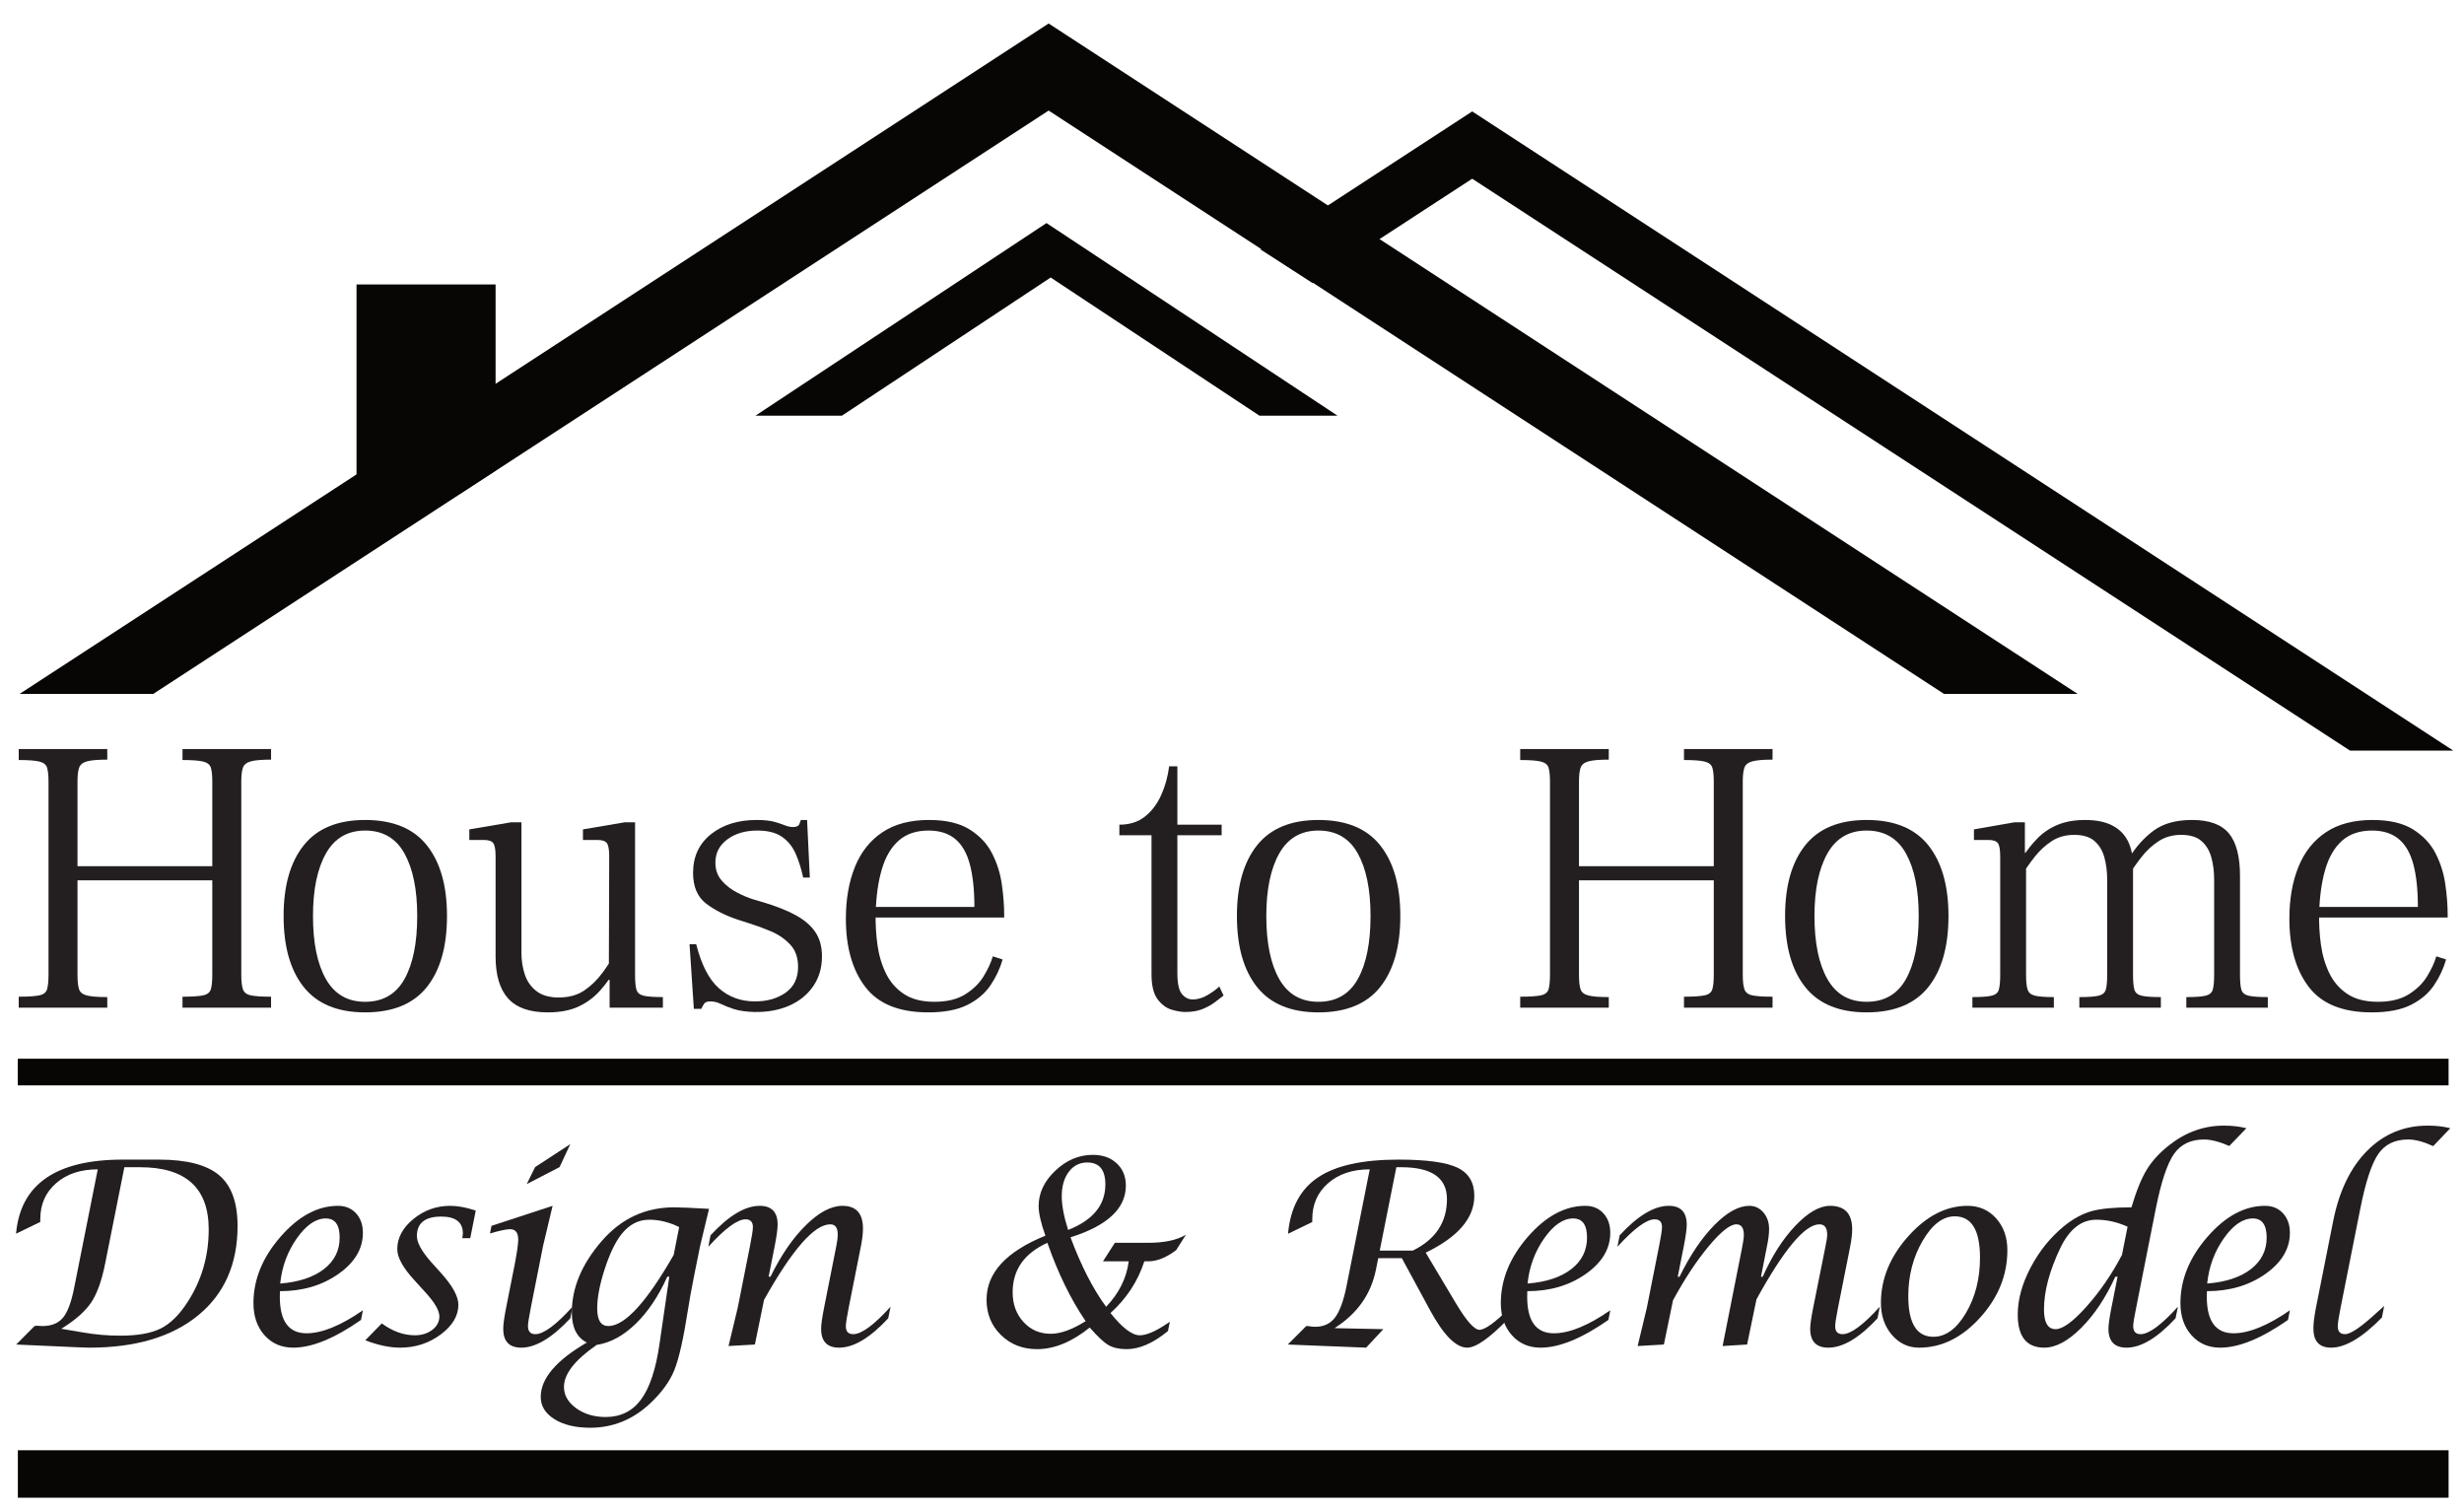 <?xml version="1.0" encoding="UTF-8" standalone="no"?>
<!DOCTYPE svg PUBLIC "-//W3C//DTD SVG 1.1//EN" "http://www.w3.org/Graphics/SVG/1.1/DTD/svg11.dtd">
<svg width="100%" height="100%" viewBox="0 0 1284 788" version="1.1" xmlns="http://www.w3.org/2000/svg" xmlns:xlink="http://www.w3.org/1999/xlink" xml:space="preserve" xmlns:serif="http://www.serif.com/" style="fill-rule:evenodd;clip-rule:evenodd;stroke-linejoin:round;stroke-miterlimit:2;">
    <g id="Black" transform="matrix(4.167,0,0,4.167,-1,0)">
        <path d="M62.216,58.842L57.701,61.77L44.825,61.77L44.825,35.569L62.216,35.569L62.216,58.842Z" style="fill:rgb(8,6,5);"/>
        <path d="M19.41,86.768L2.696,86.768L131.376,2.937L260.057,86.768L243.343,86.768L131.376,13.825L19.41,86.768Z" style="fill:rgb(8,6,5);"/>
        <path d="M294.114,93.858L184.346,22.348L164.352,35.373L157.864,31.186L184.346,13.934L307.029,93.858L294.114,93.858Z" style="fill:rgb(8,6,5);"/>
        <path d="M105.523,51.982L94.714,51.982L131.109,27.894L167.503,51.982L157.741,51.982L131.632,34.702L105.523,51.982Z" style="fill:rgb(8,6,5);"/>
        <path d="M2.582,126.007L2.582,124.635C3.79,124.635 4.656,124.578 5.179,124.463C5.701,124.349 6.02,124.088 6.134,123.679C6.248,123.271 6.306,122.675 6.306,121.891L6.306,97.734C6.306,96.983 6.248,96.411 6.134,96.019C6.02,95.627 5.701,95.366 5.179,95.235C4.656,95.104 3.79,95.039 2.582,95.039L2.582,93.667L13.656,93.667L13.656,94.99C12.48,94.99 11.63,95.063 11.108,95.21C10.585,95.357 10.258,95.627 10.128,96.019C9.997,96.411 9.932,96.983 9.932,97.734L9.932,108.318L26.788,108.318L26.788,97.734C26.788,96.983 26.73,96.411 26.616,96.019C26.502,95.627 26.183,95.366 25.661,95.235C25.138,95.104 24.272,95.039 23.064,95.039L23.064,93.667L34.138,93.667L34.138,94.99C32.962,94.99 32.112,95.063 31.59,95.21C31.067,95.357 30.74,95.627 30.61,96.019C30.479,96.411 30.414,96.983 30.414,97.734L30.414,121.891C30.414,122.675 30.479,123.271 30.61,123.679C30.74,124.088 31.067,124.349 31.59,124.463C32.112,124.578 32.962,124.635 34.138,124.635L34.138,126.007L23.064,126.007L23.064,124.635C24.272,124.635 25.138,124.578 25.661,124.463C26.183,124.349 26.502,124.088 26.616,123.679C26.73,123.271 26.788,122.675 26.788,121.891L26.788,110.082L9.932,110.082L9.932,121.891C9.932,122.708 9.997,123.312 10.128,123.704C10.258,124.096 10.593,124.357 11.132,124.488C11.671,124.619 12.512,124.684 13.656,124.684L13.656,126.007L2.582,126.007Z" style="fill:rgb(35,31,32);fill-rule:nonzero;"/>
        <path d="M45.898,126.595C42.468,126.595 39.911,125.541 38.229,123.434C36.547,121.327 35.706,118.363 35.706,114.541C35.706,110.752 36.547,107.803 38.229,105.696C39.911,103.589 42.468,102.536 45.898,102.536C49.36,102.536 51.933,103.589 53.615,105.696C55.297,107.803 56.139,110.752 56.139,114.541C56.139,118.363 55.297,121.327 53.615,123.434C51.933,125.541 49.36,126.595 45.898,126.595ZM45.898,125.272C48.119,125.272 49.76,124.325 50.822,122.43C51.884,120.535 52.415,117.906 52.415,114.541C52.415,111.242 51.884,108.636 50.822,106.725C49.76,104.814 48.119,103.859 45.898,103.859C43.709,103.859 42.076,104.814 40.998,106.725C39.92,108.636 39.381,111.242 39.381,114.541C39.381,117.906 39.92,120.535 40.998,122.43C42.076,124.325 43.709,125.272 45.898,125.272Z" style="fill:rgb(35,31,32);fill-rule:nonzero;"/>
        <path d="M68.732,126.595C66.478,126.595 64.828,126.015 63.783,124.855C62.737,123.696 62.215,121.94 62.215,119.588L62.215,107.093C62.215,106.244 62.117,105.688 61.921,105.427C61.725,105.166 61.333,105.035 60.745,105.035L58.932,105.035L58.932,103.712L64.126,102.83L65.449,102.83L65.449,119.147C65.449,120.094 65.587,120.993 65.865,121.842C66.143,122.691 66.625,123.385 67.311,123.924C67.997,124.463 68.928,124.733 70.104,124.733C71.378,124.733 72.447,124.439 73.313,123.851C74.179,123.263 74.946,122.512 75.616,121.597C76.286,120.682 76.898,119.719 77.454,118.706L77.454,120.813C76.8,121.956 76.09,122.961 75.322,123.826C74.554,124.692 73.648,125.37 72.603,125.86C71.557,126.35 70.267,126.595 68.732,126.595ZM76.474,126.007L76.474,122.528L76.376,122.528L76.425,107.093C76.425,106.244 76.327,105.688 76.131,105.427C75.935,105.166 75.543,105.035 74.955,105.035L73.142,105.035L73.142,103.712L78.336,102.83L79.659,102.83L79.659,121.94C79.659,122.757 79.716,123.361 79.83,123.753C79.944,124.145 80.247,124.398 80.737,124.512C81.227,124.627 82.027,124.684 83.138,124.684L83.138,126.007L76.474,126.007Z" style="fill:rgb(35,31,32);fill-rule:nonzero;"/>
        <path d="M94.555,126.546C93.509,126.513 92.66,126.391 92.007,126.178C91.353,125.966 90.814,125.754 90.39,125.541C89.965,125.329 89.524,125.223 89.067,125.223C88.707,125.223 88.462,125.305 88.332,125.468C88.201,125.631 88.07,125.86 87.94,126.154L87.009,126.154L86.47,118.069L87.303,118.069C87.956,120.65 88.903,122.487 90.145,123.581C91.386,124.676 92.889,125.223 94.653,125.223C96.188,125.223 97.47,124.855 98.499,124.12C99.528,123.385 100.043,122.316 100.043,120.911C100.043,119.735 99.708,118.796 99.038,118.093C98.368,117.391 97.568,116.844 96.637,116.452C95.706,116.06 94.816,115.733 93.967,115.472L92.595,115.031C90.994,114.508 89.646,113.83 88.552,112.997C87.458,112.164 86.911,110.882 86.911,109.151C86.911,107.126 87.654,105.517 89.14,104.324C90.626,103.132 92.529,102.536 94.849,102.536C95.763,102.536 96.49,102.609 97.029,102.756C97.568,102.903 98.017,103.05 98.377,103.197C98.736,103.344 99.079,103.418 99.406,103.418C99.83,103.418 100.092,103.304 100.19,103.075C100.288,102.846 100.353,102.667 100.386,102.536L101.17,102.536L101.513,109.739L100.68,109.739C100.451,108.661 100.141,107.673 99.749,106.774C99.357,105.876 98.785,105.166 98.034,104.643C97.282,104.12 96.253,103.859 94.947,103.859C93.444,103.859 92.194,104.226 91.198,104.961C90.202,105.696 89.704,106.668 89.704,107.877C89.704,108.759 89.965,109.502 90.488,110.106C91.01,110.711 91.647,111.209 92.399,111.601C93.15,111.993 93.852,112.287 94.506,112.483L95.682,112.826C97.315,113.316 98.671,113.855 99.749,114.443C100.827,115.031 101.643,115.733 102.199,116.55C102.754,117.367 103.032,118.379 103.032,119.588C103.032,121.025 102.664,122.275 101.929,123.336C101.194,124.398 100.19,125.207 98.916,125.762C97.642,126.317 96.188,126.579 94.555,126.546Z" style="fill:rgb(35,31,32);fill-rule:nonzero;"/>
        <path d="M116.311,126.595C112.685,126.595 110.063,125.533 108.446,123.41C106.829,121.287 106.021,118.445 106.021,114.884C106.021,112.434 106.396,110.278 107.148,108.416C107.899,106.554 109.042,105.108 110.578,104.079C112.113,103.05 114.057,102.536 116.409,102.536C118.532,102.536 120.222,102.928 121.48,103.712C122.738,104.496 123.677,105.492 124.298,106.701C124.918,107.91 125.327,109.2 125.523,110.572C125.719,111.944 125.817,113.218 125.817,114.394L125.817,114.737L109.402,114.737L109.451,113.414L122.093,113.414C122.093,111.291 121.905,109.518 121.529,108.097C121.153,106.676 120.541,105.615 119.692,104.912C118.842,104.21 117.732,103.859 116.36,103.859C114.824,103.859 113.583,104.275 112.636,105.108C111.688,105.941 110.986,107.126 110.529,108.661C110.071,110.196 109.81,112.026 109.745,114.149C109.712,115.488 109.785,116.811 109.965,118.118C110.145,119.425 110.496,120.617 111.019,121.695C111.541,122.773 112.293,123.639 113.273,124.292C114.253,124.945 115.527,125.272 117.095,125.272C118.663,125.272 119.945,124.962 120.941,124.341C121.937,123.72 122.705,122.969 123.244,122.087C123.783,121.205 124.167,120.372 124.396,119.588L125.621,119.98C125.294,121.123 124.788,122.201 124.102,123.214C123.416,124.227 122.452,125.043 121.211,125.664C119.969,126.285 118.336,126.595 116.311,126.595Z" style="fill:rgb(35,31,32);fill-rule:nonzero;"/>
        <path d="M148.455,126.546C147.965,126.546 147.393,126.448 146.74,126.252C146.086,126.056 145.506,125.623 145,124.953C144.494,124.284 144.241,123.23 144.241,121.793L144.241,104.447L140.223,104.447L140.223,103.124C141.497,103.124 142.558,102.789 143.408,102.119C144.257,101.45 144.935,100.56 145.441,99.449C145.947,98.338 146.282,97.13 146.446,95.823L147.475,95.823L147.475,103.124L153.012,103.124L153.012,104.447L147.475,104.447L147.475,121.646C147.475,122.953 147.662,123.835 148.038,124.292C148.414,124.749 148.863,124.978 149.386,124.978C150.039,124.978 150.684,124.782 151.321,124.39C151.958,123.998 152.424,123.655 152.718,123.361L153.257,124.488C152.93,124.749 152.546,125.043 152.105,125.37C151.664,125.697 151.15,125.974 150.562,126.203C149.974,126.432 149.271,126.546 148.455,126.546Z" style="fill:rgb(35,31,32);fill-rule:nonzero;"/>
        <path d="M165.115,126.595C161.685,126.595 159.128,125.541 157.446,123.434C155.764,121.327 154.923,118.363 154.923,114.541C154.923,110.752 155.764,107.803 157.446,105.696C159.128,103.589 161.685,102.536 165.115,102.536C168.577,102.536 171.15,103.589 172.832,105.696C174.514,107.803 175.356,110.752 175.356,114.541C175.356,118.363 174.514,121.327 172.832,123.434C171.15,125.541 168.577,126.595 165.115,126.595ZM165.115,125.272C167.336,125.272 168.977,124.325 170.039,122.43C171.101,120.535 171.632,117.906 171.632,114.541C171.632,111.242 171.101,108.636 170.039,106.725C168.977,104.814 167.336,103.859 165.115,103.859C162.926,103.859 161.293,104.814 160.215,106.725C159.137,108.636 158.598,111.242 158.598,114.541C158.598,117.906 159.137,120.535 160.215,122.43C161.293,124.325 162.926,125.272 165.115,125.272Z" style="fill:rgb(35,31,32);fill-rule:nonzero;"/>
        <path d="M190.35,126.007L190.35,124.635C191.558,124.635 192.424,124.578 192.947,124.463C193.469,124.349 193.788,124.088 193.902,123.679C194.016,123.271 194.074,122.675 194.074,121.891L194.074,97.734C194.074,96.983 194.016,96.411 193.902,96.019C193.788,95.627 193.469,95.366 192.947,95.235C192.424,95.104 191.558,95.039 190.35,95.039L190.35,93.667L201.424,93.667L201.424,94.99C200.248,94.99 199.398,95.063 198.876,95.21C198.353,95.357 198.026,95.627 197.896,96.019C197.765,96.411 197.7,96.983 197.7,97.734L197.7,108.318L214.556,108.318L214.556,97.734C214.556,96.983 214.498,96.411 214.384,96.019C214.27,95.627 213.951,95.366 213.429,95.235C212.906,95.104 212.04,95.039 210.832,95.039L210.832,93.667L221.906,93.667L221.906,94.99C220.73,94.99 219.88,95.063 219.358,95.21C218.835,95.357 218.508,95.627 218.378,96.019C218.247,96.411 218.182,96.983 218.182,97.734L218.182,121.891C218.182,122.675 218.247,123.271 218.378,123.679C218.508,124.088 218.835,124.349 219.358,124.463C219.88,124.578 220.73,124.635 221.906,124.635L221.906,126.007L210.832,126.007L210.832,124.635C212.04,124.635 212.906,124.578 213.429,124.463C213.951,124.349 214.27,124.088 214.384,123.679C214.498,123.271 214.556,122.675 214.556,121.891L214.556,110.082L197.7,110.082L197.7,121.891C197.7,122.708 197.765,123.312 197.896,123.704C198.026,124.096 198.361,124.357 198.9,124.488C199.439,124.619 200.28,124.684 201.424,124.684L201.424,126.007L190.35,126.007Z" style="fill:rgb(35,31,32);fill-rule:nonzero;"/>
        <path d="M233.666,126.595C230.236,126.595 227.679,125.541 225.997,123.434C224.315,121.327 223.474,118.363 223.474,114.541C223.474,110.752 224.315,107.803 225.997,105.696C227.679,103.589 230.236,102.536 233.666,102.536C237.128,102.536 239.701,103.589 241.383,105.696C243.065,107.803 243.907,110.752 243.907,114.541C243.907,118.363 243.065,121.327 241.383,123.434C239.701,125.541 237.128,126.595 233.666,126.595ZM233.666,125.272C235.887,125.272 237.528,124.325 238.59,122.43C239.652,120.535 240.183,117.906 240.183,114.541C240.183,111.242 239.652,108.636 238.59,106.725C237.528,104.814 235.887,103.859 233.666,103.859C231.477,103.859 229.844,104.814 228.766,106.725C227.688,108.636 227.149,111.242 227.149,114.541C227.149,117.906 227.688,120.535 228.766,122.43C229.844,124.325 231.477,125.272 233.666,125.272Z" style="fill:rgb(35,31,32);fill-rule:nonzero;"/>
        <path d="M273.65,126.007L273.65,124.684C274.76,124.684 275.561,124.627 276.051,124.512C276.541,124.398 276.843,124.145 276.957,123.753C277.071,123.361 277.129,122.757 277.129,121.94L277.129,109.984C277.129,109.004 277.014,108.089 276.786,107.24C276.557,106.391 276.149,105.705 275.561,105.182C274.973,104.659 274.123,104.398 273.013,104.398C271.935,104.398 270.995,104.659 270.195,105.182C269.395,105.705 268.692,106.35 268.088,107.117C267.484,107.885 266.937,108.661 266.447,109.445L266.447,107.338C267.361,105.868 268.415,104.7 269.607,103.834C270.799,102.969 272.392,102.536 274.385,102.536C276.508,102.536 278.035,103.091 278.966,104.202C279.897,105.313 280.363,107.093 280.363,109.543L280.363,121.94C280.363,122.757 280.42,123.361 280.534,123.753C280.648,124.145 280.951,124.398 281.441,124.512C281.931,124.627 282.731,124.684 283.842,124.684L283.842,126.007L273.65,126.007ZM246.896,126.007L246.896,124.684C248.006,124.684 248.807,124.627 249.297,124.512C249.787,124.398 250.089,124.145 250.203,123.753C250.317,123.361 250.375,122.757 250.375,121.94L250.375,107.093C250.375,106.244 250.277,105.688 250.081,105.427C249.885,105.166 249.493,105.035 248.905,105.035L247.092,105.035L247.092,103.712L252.139,102.83L253.462,102.83L253.462,106.652L253.609,106.652L253.609,121.94C253.609,122.757 253.674,123.361 253.805,123.753C253.935,124.145 254.246,124.398 254.736,124.512C255.226,124.627 256.01,124.684 257.088,124.684L257.088,126.007L246.896,126.007ZM260.273,126.007L260.273,124.684C261.383,124.684 262.184,124.627 262.674,124.512C263.164,124.398 263.466,124.145 263.58,123.753C263.694,123.361 263.752,122.757 263.752,121.94L263.752,109.984C263.752,109.004 263.637,108.089 263.409,107.24C263.18,106.391 262.772,105.705 262.184,105.182C261.596,104.659 260.746,104.398 259.636,104.398C258.558,104.398 257.618,104.659 256.818,105.182C256.018,105.705 255.315,106.35 254.711,107.117C254.107,107.885 253.56,108.661 253.07,109.445L253.07,107.338C253.69,106.358 254.36,105.509 255.079,104.79C255.797,104.071 256.638,103.516 257.602,103.124C258.566,102.732 259.701,102.536 261.008,102.536C262.347,102.536 263.458,102.756 264.34,103.197C265.222,103.638 265.883,104.284 266.324,105.133C266.765,105.982 266.986,107.044 266.986,108.318L266.986,121.94C266.986,122.757 267.043,123.361 267.157,123.753C267.271,124.145 267.574,124.398 268.064,124.512C268.554,124.627 269.354,124.684 270.465,124.684L270.465,126.007L260.273,126.007Z" style="fill:rgb(35,31,32);fill-rule:nonzero;"/>
        <path d="M296.827,126.595C293.201,126.595 290.579,125.533 288.962,123.41C287.345,121.287 286.537,118.445 286.537,114.884C286.537,112.434 286.912,110.278 287.664,108.416C288.415,106.554 289.558,105.108 291.094,104.079C292.629,103.05 294.573,102.536 296.925,102.536C299.048,102.536 300.738,102.928 301.996,103.712C303.254,104.496 304.193,105.492 304.814,106.701C305.434,107.91 305.843,109.2 306.039,110.572C306.235,111.944 306.333,113.218 306.333,114.394L306.333,114.737L289.918,114.737L289.967,113.414L302.609,113.414C302.609,111.291 302.421,109.518 302.045,108.097C301.669,106.676 301.057,105.615 300.208,104.912C299.358,104.21 298.248,103.859 296.876,103.859C295.34,103.859 294.099,104.275 293.152,105.108C292.204,105.941 291.502,107.126 291.045,108.661C290.587,110.196 290.326,112.026 290.261,114.149C290.228,115.488 290.301,116.811 290.481,118.118C290.661,119.425 291.012,120.617 291.535,121.695C292.057,122.773 292.809,123.639 293.789,124.292C294.769,124.945 296.043,125.272 297.611,125.272C299.179,125.272 300.461,124.962 301.457,124.341C302.453,123.72 303.221,122.969 303.76,122.087C304.299,121.205 304.683,120.372 304.912,119.588L306.137,119.98C305.81,121.123 305.304,122.201 304.618,123.214C303.932,124.227 302.968,125.043 301.727,125.664C300.485,126.285 298.852,126.595 296.827,126.595Z" style="fill:rgb(35,31,32);fill-rule:nonzero;"/>
        <g id="Design---Remodel-w--Line" serif:id="Design &amp; Remodel w/ Line">
            <path d="M2.262,168.13L4.559,165.818L4.793,165.786C4.856,165.776 4.991,165.781 5.199,165.802C5.303,165.813 5.418,165.818 5.543,165.818C6.678,165.818 7.535,165.471 8.113,164.779C8.691,164.086 9.158,162.844 9.512,161.052L12.465,146.224C10.319,146.224 8.585,146.799 7.262,147.951C5.939,149.102 5.277,150.604 5.277,152.458L5.277,152.802L2.246,154.271C2.788,148.094 7.236,145.005 15.59,145.005L20.106,145.005C23.585,145.005 26.095,145.654 27.637,146.951C29.178,148.247 29.949,150.365 29.949,153.302C29.949,158.063 28.306,161.789 25.02,164.482C21.733,167.174 17.194,168.521 11.402,168.521C11.163,168.521 10.678,168.505 9.949,168.474L2.262,168.13ZM7.902,166.161L10.684,166.63C12.194,166.891 13.731,167.021 15.293,167.021C17.439,167.021 19.111,166.727 20.309,166.138C21.507,165.549 22.616,164.474 23.637,162.911C25.439,160.161 26.34,157.104 26.34,153.74C26.34,148.552 23.475,145.958 17.746,145.958L15.793,145.958L13.402,157.943C12.975,160.12 12.387,161.766 11.637,162.88C10.887,163.995 9.642,165.089 7.902,166.161Z" style="fill:rgb(35,31,32);fill-rule:nonzero;"/>
            <path d="M45.622,163.849L45.388,165.052C42.076,167.365 39.253,168.521 36.919,168.521C35.44,168.521 34.24,168.003 33.318,166.967C32.396,165.932 31.935,164.592 31.935,162.948C31.935,160.013 33.06,157.252 35.31,154.666C37.56,152.08 39.961,150.786 42.513,150.786C43.44,150.786 44.19,151.099 44.763,151.723C45.336,152.347 45.622,153.158 45.622,154.157C45.622,156.154 44.602,157.87 42.56,159.305C40.518,160.741 38.081,161.458 35.247,161.458L35.232,162.161C35.232,165.203 36.346,166.724 38.576,166.724C40.503,166.724 42.852,165.766 45.622,163.849ZM35.279,160.505C37.612,160.318 39.435,159.716 40.747,158.701C42.06,157.685 42.716,156.37 42.716,154.755C42.716,153.161 42.138,152.365 40.982,152.365C39.732,152.365 38.523,153.195 37.357,154.857C36.19,156.518 35.497,158.401 35.279,160.505Z" style="fill:rgb(35,31,32);fill-rule:nonzero;"/>
            <path d="M45.921,167.599L47.983,165.49C49.334,166.479 50.711,166.974 52.115,166.974C52.977,166.974 53.705,166.747 54.298,166.294C54.89,165.841 55.186,165.281 55.186,164.615C55.186,163.875 54.598,162.865 53.421,161.583L51.999,160.021C50.613,158.5 49.921,157.229 49.921,156.208C49.921,154.792 50.592,153.534 51.936,152.435C53.28,151.336 54.816,150.786 56.546,150.786C57.493,150.786 58.556,150.984 59.733,151.38L59.046,154.833L58.046,154.833L58.092,154.568C58.113,154.474 58.124,154.365 58.124,154.24C58.124,152.833 57.22,152.13 55.412,152.13C53.387,152.13 52.374,152.943 52.374,154.568C52.374,155.391 52.978,156.484 54.186,157.849L55.467,159.271C56.863,160.844 57.561,162.135 57.561,163.146C57.561,164.542 56.822,165.786 55.342,166.88C53.863,167.974 52.181,168.521 50.296,168.521C48.973,168.521 47.514,168.214 45.921,167.599Z" style="fill:rgb(35,31,32);fill-rule:nonzero;"/>
            <path d="M71.844,163.396L71.562,164.849C69.281,167.297 67.234,168.521 65.422,168.521C63.922,168.521 63.172,167.734 63.172,166.161C63.172,165.63 63.292,164.755 63.531,163.536L64.609,158.099C64.901,156.557 65.047,155.531 65.047,155.021C65.047,154.146 64.708,153.708 64.031,153.708C63.562,153.708 62.724,153.885 61.516,154.24L61.703,153.286L69.344,150.786L68.156,155.786L66.625,163.505C66.385,164.714 66.266,165.484 66.266,165.818C66.266,166.495 66.573,166.833 67.187,166.833C68.219,166.833 69.771,165.688 71.844,163.396ZM66.109,148.068L67.156,145.943L71.562,143.068L70.219,145.943L66.109,148.068Z" style="fill:rgb(35,31,32);fill-rule:nonzero;"/>
            <path d="M73.626,167.88C72.376,167.255 71.751,166 71.751,164.115C71.751,161.031 73.001,158.052 75.501,155.177C77.928,152.375 80.944,150.974 84.548,150.974C85.236,150.974 86.689,151.036 88.907,151.161L87.798,155.786L87.064,159.411C86.689,161.318 86.433,162.724 86.298,163.63C85.725,167.328 85.15,169.893 84.571,171.326C83.993,172.758 82.97,174.161 81.501,175.536C79.345,177.536 76.861,178.536 74.048,178.536C72.215,178.536 70.725,178.18 69.579,177.466C68.433,176.753 67.861,175.823 67.861,174.677C67.861,172.385 69.782,170.12 73.626,167.88ZM85.173,153.443C83.923,152.828 82.678,152.521 81.439,152.521C80.053,152.521 78.881,153.141 77.923,154.38C77.163,155.359 76.473,156.805 75.853,158.716C75.233,160.628 74.923,162.26 74.923,163.615C74.923,165.083 75.387,165.818 76.314,165.818C78.366,165.818 81.09,162.854 84.486,156.927L85.173,153.443ZM83.939,159.646L83.689,159.646C82.585,162.094 81.262,164.063 79.72,165.552C78.178,167.042 76.558,167.917 74.861,168.177C72.131,170.063 70.767,171.813 70.767,173.427C70.767,174.469 71.275,175.357 72.29,176.091C73.306,176.826 74.538,177.193 75.986,177.193C77.85,177.193 79.321,176.466 80.4,175.013C81.478,173.56 82.246,171.266 82.704,168.13L83.939,159.646Z" style="fill:rgb(35,31,32);fill-rule:nonzero;"/>
            <path d="M91.346,168.318L92.502,163.505L94.034,155.786C94.273,154.589 94.393,153.807 94.393,153.443C94.393,152.797 94.086,152.474 93.471,152.474C92.45,152.474 90.898,153.619 88.815,155.908L89.096,154.472C91.367,152.015 93.414,150.786 95.237,150.786C96.737,150.786 97.487,151.568 97.487,153.13C97.487,153.661 97.367,154.547 97.127,155.786L96.362,159.646L96.596,159.646C97.898,156.979 99.37,154.836 101.01,153.216C102.651,151.596 104.18,150.786 105.596,150.786C107.305,150.786 108.159,151.734 108.159,153.63C108.159,154.245 108.07,154.995 107.893,155.88L106.377,163.505C106.138,164.714 106.018,165.495 106.018,165.849C106.018,166.505 106.325,166.833 106.94,166.833C107.982,166.833 109.539,165.689 111.612,163.4L111.315,164.851C109.044,167.298 106.997,168.521 105.174,168.521C103.674,168.521 102.924,167.735 102.924,166.164C102.924,165.644 103.049,164.759 103.299,163.51L104.815,155.862C104.94,155.269 105.002,154.769 105.002,154.363C105.002,153.52 104.69,153.099 104.065,153.099C102.075,153.099 99.315,156.25 95.784,162.552L94.643,168.13L91.346,168.318Z" style="fill:rgb(35,31,32);fill-rule:nonzero;"/>
            <path d="M136.518,166.005C134.278,167.807 132.081,168.708 129.924,168.708C128.122,168.708 126.62,168.12 125.416,166.943C124.213,165.765 123.612,164.291 123.612,162.52C123.612,159.176 126.065,156.509 130.971,154.519C130.409,152.947 130.127,151.712 130.127,150.817C130.127,149.182 130.823,147.705 132.213,146.388C133.604,145.07 135.169,144.411 136.909,144.411C138.138,144.411 139.133,144.766 139.893,145.474C140.653,146.182 141.034,147.109 141.034,148.255C141.034,151.119 138.726,153.275 134.112,154.723C135.445,158.296 136.93,161.192 138.565,163.411C140.18,161.724 141.122,159.828 141.393,157.724L138.174,157.724L139.659,155.411L143.799,155.411C145.851,155.411 147.435,155.072 148.549,154.394L147.331,156.318C146.101,157.255 144.94,157.724 143.846,157.724L143.346,157.724C142.534,160.224 141.122,162.38 139.112,164.193C140.591,166.047 141.81,166.974 142.768,166.974C143.581,166.974 144.669,166.521 146.034,165.615C146.148,165.542 146.315,165.432 146.534,165.286L146.299,166.443C144.466,167.953 142.742,168.708 141.127,168.708C140.19,168.708 139.43,168.536 138.846,168.193C138.263,167.849 137.487,167.12 136.518,166.005ZM133.815,153.8C136.919,152.579 138.471,150.685 138.471,148.119C138.471,146.283 137.716,145.365 136.206,145.365C135.258,145.365 134.489,145.753 133.901,146.53C133.312,147.308 133.018,148.328 133.018,149.59C133.018,150.738 133.284,152.141 133.815,153.8ZM136.002,165.208C134.138,162.469 132.544,159.203 131.221,155.411C128.325,156.724 126.877,158.786 126.877,161.599C126.877,163.089 127.328,164.326 128.229,165.31C129.13,166.294 130.268,166.786 131.643,166.786C132.872,166.786 134.325,166.26 136.002,165.208Z" style="fill:rgb(35,31,32);fill-rule:nonzero;"/>
            <path d="M161.283,168.13L163.596,165.818L163.799,165.818C163.851,165.818 163.96,165.833 164.127,165.865C164.304,165.896 164.502,165.911 164.721,165.911C165.783,165.911 166.609,165.523 167.197,164.747C167.786,163.971 168.267,162.646 168.642,160.771L171.533,146.224C169.387,146.224 167.653,146.801 166.33,147.954C165.007,149.106 164.346,150.611 164.346,152.468L164.346,152.812L161.314,154.283C161.596,151.071 162.843,148.721 165.056,147.235C167.27,145.748 170.627,145.005 175.127,145.005C178.637,145.005 181.096,145.341 182.502,146.014C183.908,146.687 184.611,147.862 184.611,149.541C184.611,152.314 182.585,154.681 178.533,156.641L182.283,162.931C183.616,165.168 184.606,166.286 185.252,166.286C185.96,166.286 187.231,165.365 189.064,163.521L188.767,165.005C186.486,167.349 184.804,168.521 183.721,168.521C182.314,168.521 180.762,166.953 179.064,163.818L175.549,157.333L172.596,157.333L172.314,158.74C171.7,161.833 169.971,164.281 167.127,166.083L173.236,166.208L171.08,168.521L161.283,168.13ZM172.783,156.381L176.924,156.381C179.767,154.982 181.189,152.838 181.189,149.949C181.189,147.288 179.283,145.958 175.471,145.958L174.861,145.958L172.783,156.38L172.783,156.381Z" style="fill:rgb(35,31,32);fill-rule:nonzero;"/>
            <path d="M201.612,163.849L201.378,165.052C198.066,167.365 195.243,168.521 192.909,168.521C191.43,168.521 190.23,168.003 189.308,166.967C188.386,165.932 187.925,164.592 187.925,162.948C187.925,160.013 189.05,157.252 191.3,154.666C193.55,152.08 195.951,150.786 198.503,150.786C199.43,150.786 200.18,151.099 200.753,151.723C201.326,152.347 201.612,153.158 201.612,154.157C201.612,156.154 200.592,157.87 198.55,159.305C196.508,160.741 194.071,161.458 191.237,161.458L191.222,162.161C191.222,165.203 192.336,166.724 194.566,166.724C196.493,166.724 198.842,165.766 201.612,163.849ZM191.269,160.505C193.602,160.318 195.425,159.716 196.737,158.701C198.05,157.685 198.706,156.37 198.706,154.755C198.706,153.161 198.128,152.365 196.972,152.365C195.722,152.365 194.513,153.195 193.347,154.857C192.18,156.518 191.487,158.401 191.269,160.505Z" style="fill:rgb(35,31,32);fill-rule:nonzero;"/>
            <path d="M205.036,168.318L206.192,163.505L207.723,155.786C207.963,154.589 208.082,153.807 208.082,153.443C208.082,152.797 207.775,152.474 207.161,152.474C206.14,152.474 204.588,153.619 202.504,155.908L202.786,154.472C205.056,152.015 207.103,150.786 208.926,150.786C210.426,150.786 211.176,151.574 211.176,153.148C211.176,153.68 211.056,154.561 210.817,155.791L210.051,159.654L210.27,159.654C211.603,156.943 213.059,154.788 214.637,153.187C216.215,151.587 217.671,150.786 219.004,150.786C219.702,150.786 220.288,151.063 220.762,151.615C221.236,152.168 221.473,152.856 221.473,153.68C221.473,154.284 221.385,155.009 221.207,155.854L220.457,159.654L220.676,159.654C221.832,157.047 223.197,154.918 224.77,153.265C226.343,151.613 227.786,150.786 229.098,150.786C230.942,150.786 231.864,151.766 231.864,153.724C231.864,154.307 231.78,155.026 231.614,155.88L230.098,163.505C229.858,164.703 229.739,165.484 229.739,165.849C229.739,166.505 230.046,166.833 230.661,166.833C231.692,166.833 233.244,165.689 235.317,163.4L235.036,164.851C232.76,167.298 230.71,168.521 228.883,168.521C227.37,168.521 226.614,167.735 226.614,166.164C226.614,165.654 226.74,164.769 226.991,163.51L228.518,155.893C228.665,155.206 228.739,154.707 228.739,154.395C228.739,153.531 228.416,153.099 227.77,153.099C225.957,153.099 223.332,156.226 219.895,162.479L218.723,168.13L215.661,168.318L218.114,155.924C218.249,155.237 218.317,154.738 218.317,154.426C218.317,153.541 218.004,153.099 217.379,153.099C216.598,153.099 215.444,154.015 213.918,155.846C212.392,157.677 210.905,159.93 209.457,162.604L208.317,168.13L205.036,168.318Z" style="fill:rgb(35,31,32);fill-rule:nonzero;"/>
            <path d="M240.24,168.521C238.875,168.521 237.737,167.987 236.826,166.919C235.914,165.852 235.459,164.521 235.459,162.927C235.459,159.927 236.594,157.154 238.865,154.607C241.136,152.06 243.61,150.786 246.287,150.786C247.735,150.786 248.927,151.307 249.865,152.349C250.802,153.391 251.271,154.719 251.271,156.333C251.271,159.448 250.136,162.258 247.865,164.763C245.594,167.268 243.052,168.521 240.24,168.521ZM242.021,167.161C243.563,167.161 244.92,166.169 246.091,164.185C247.263,162.201 247.849,159.896 247.849,157.271C247.849,153.823 246.797,152.099 244.693,152.099C243.203,152.099 241.862,153.122 240.67,155.169C239.477,157.216 238.881,159.521 238.881,162.083C238.881,165.469 239.927,167.161 242.021,167.161Z" style="fill:rgb(35,31,32);fill-rule:nonzero;"/>
            <path d="M265.054,159.646L264.772,159.646C263.575,162.271 262.153,164.406 260.507,166.052C258.861,167.698 257.319,168.521 255.882,168.521C253.673,168.521 252.569,167.141 252.569,164.38C252.569,162.505 253.108,160.542 254.186,158.49C255.265,156.438 256.658,154.714 258.366,153.318C259.512,152.391 260.658,151.768 261.804,151.451C262.95,151.133 264.611,150.974 266.788,150.974C267.403,148.911 268.043,147.336 268.71,146.247C269.377,145.159 270.314,144.141 271.522,143.193C273.585,141.568 275.861,140.755 278.351,140.755C279.382,140.755 280.319,140.865 281.163,141.083L279.022,143.302C277.783,142.76 276.731,142.49 275.866,142.49C274.2,142.49 272.944,143.096 272.101,144.31C271.257,145.523 270.502,147.797 269.835,151.13L267.382,163.505C267.132,164.714 267.007,165.484 267.007,165.818C267.007,166.495 267.314,166.833 267.929,166.833C268.97,166.833 270.528,165.688 272.601,163.396L272.304,164.849C270.033,167.297 267.991,168.521 266.179,168.521C264.668,168.521 263.913,167.734 263.913,166.161C263.913,165.651 264.038,164.766 264.288,163.505L265.054,159.646ZM266.304,153.396C265.012,152.813 263.71,152.521 262.397,152.521C260.512,152.521 259.002,153.719 257.866,156.115C256.522,158.948 255.851,161.495 255.851,163.755C255.851,165.391 256.335,166.208 257.304,166.208C258.2,166.208 259.489,165.266 261.171,163.38C262.853,161.495 264.33,159.344 265.601,156.927L266.304,153.396Z" style="fill:rgb(35,31,32);fill-rule:nonzero;"/>
            <path d="M286.602,163.849L286.367,165.052C283.055,167.365 280.232,168.521 277.899,168.521C276.42,168.521 275.219,168.003 274.297,166.967C273.375,165.932 272.914,164.592 272.914,162.948C272.914,160.013 274.039,157.252 276.289,154.666C278.539,152.08 280.94,150.786 283.492,150.786C284.42,150.786 285.17,151.099 285.742,151.723C286.315,152.347 286.602,153.158 286.602,154.157C286.602,156.154 285.581,157.87 283.539,159.305C281.498,160.741 279.06,161.458 276.227,161.458L276.211,162.161C276.211,165.203 277.326,166.724 279.555,166.724C281.482,166.724 283.831,165.766 286.602,163.849ZM276.258,160.505C278.591,160.318 280.414,159.716 281.727,158.701C283.039,157.685 283.696,156.37 283.696,154.755C283.696,153.161 283.117,152.365 281.961,152.365C280.711,152.365 279.503,153.195 278.336,154.857C277.17,156.518 276.477,158.401 276.258,160.505Z" style="fill:rgb(35,31,32);fill-rule:nonzero;"/>
            <path d="M298.391,163.318L298.109,164.755C295.649,167.266 293.533,168.521 291.761,168.521C290.281,168.521 289.541,167.724 289.541,166.13C289.541,165.474 289.65,164.594 289.869,163.49L292.012,152.708C292.762,148.938 294.178,146.003 296.258,143.904C298.338,141.805 300.869,140.755 303.85,140.755C304.893,140.755 305.831,140.865 306.666,141.083L304.522,143.318C303.313,142.766 302.27,142.49 301.394,142.49C299.736,142.49 298.49,143.094 297.656,144.302C296.821,145.51 296.07,147.797 295.403,151.161L292.947,163.505C292.707,164.703 292.587,165.484 292.587,165.849C292.587,166.505 292.895,166.833 293.51,166.833C294.209,166.833 295.559,165.906 297.562,164.052C297.718,163.906 297.994,163.661 298.391,163.318Z" style="fill:rgb(35,31,32);fill-rule:nonzero;"/>
            <rect x="2.472" y="181.35" width="303.976" height="5.935" style="fill:rgb(8,6,5);"/>
        </g>
        <rect x="2.466" y="132.39" width="303.982" height="3.334" style="fill:rgb(8,6,5);"/>
    </g>
</svg>
